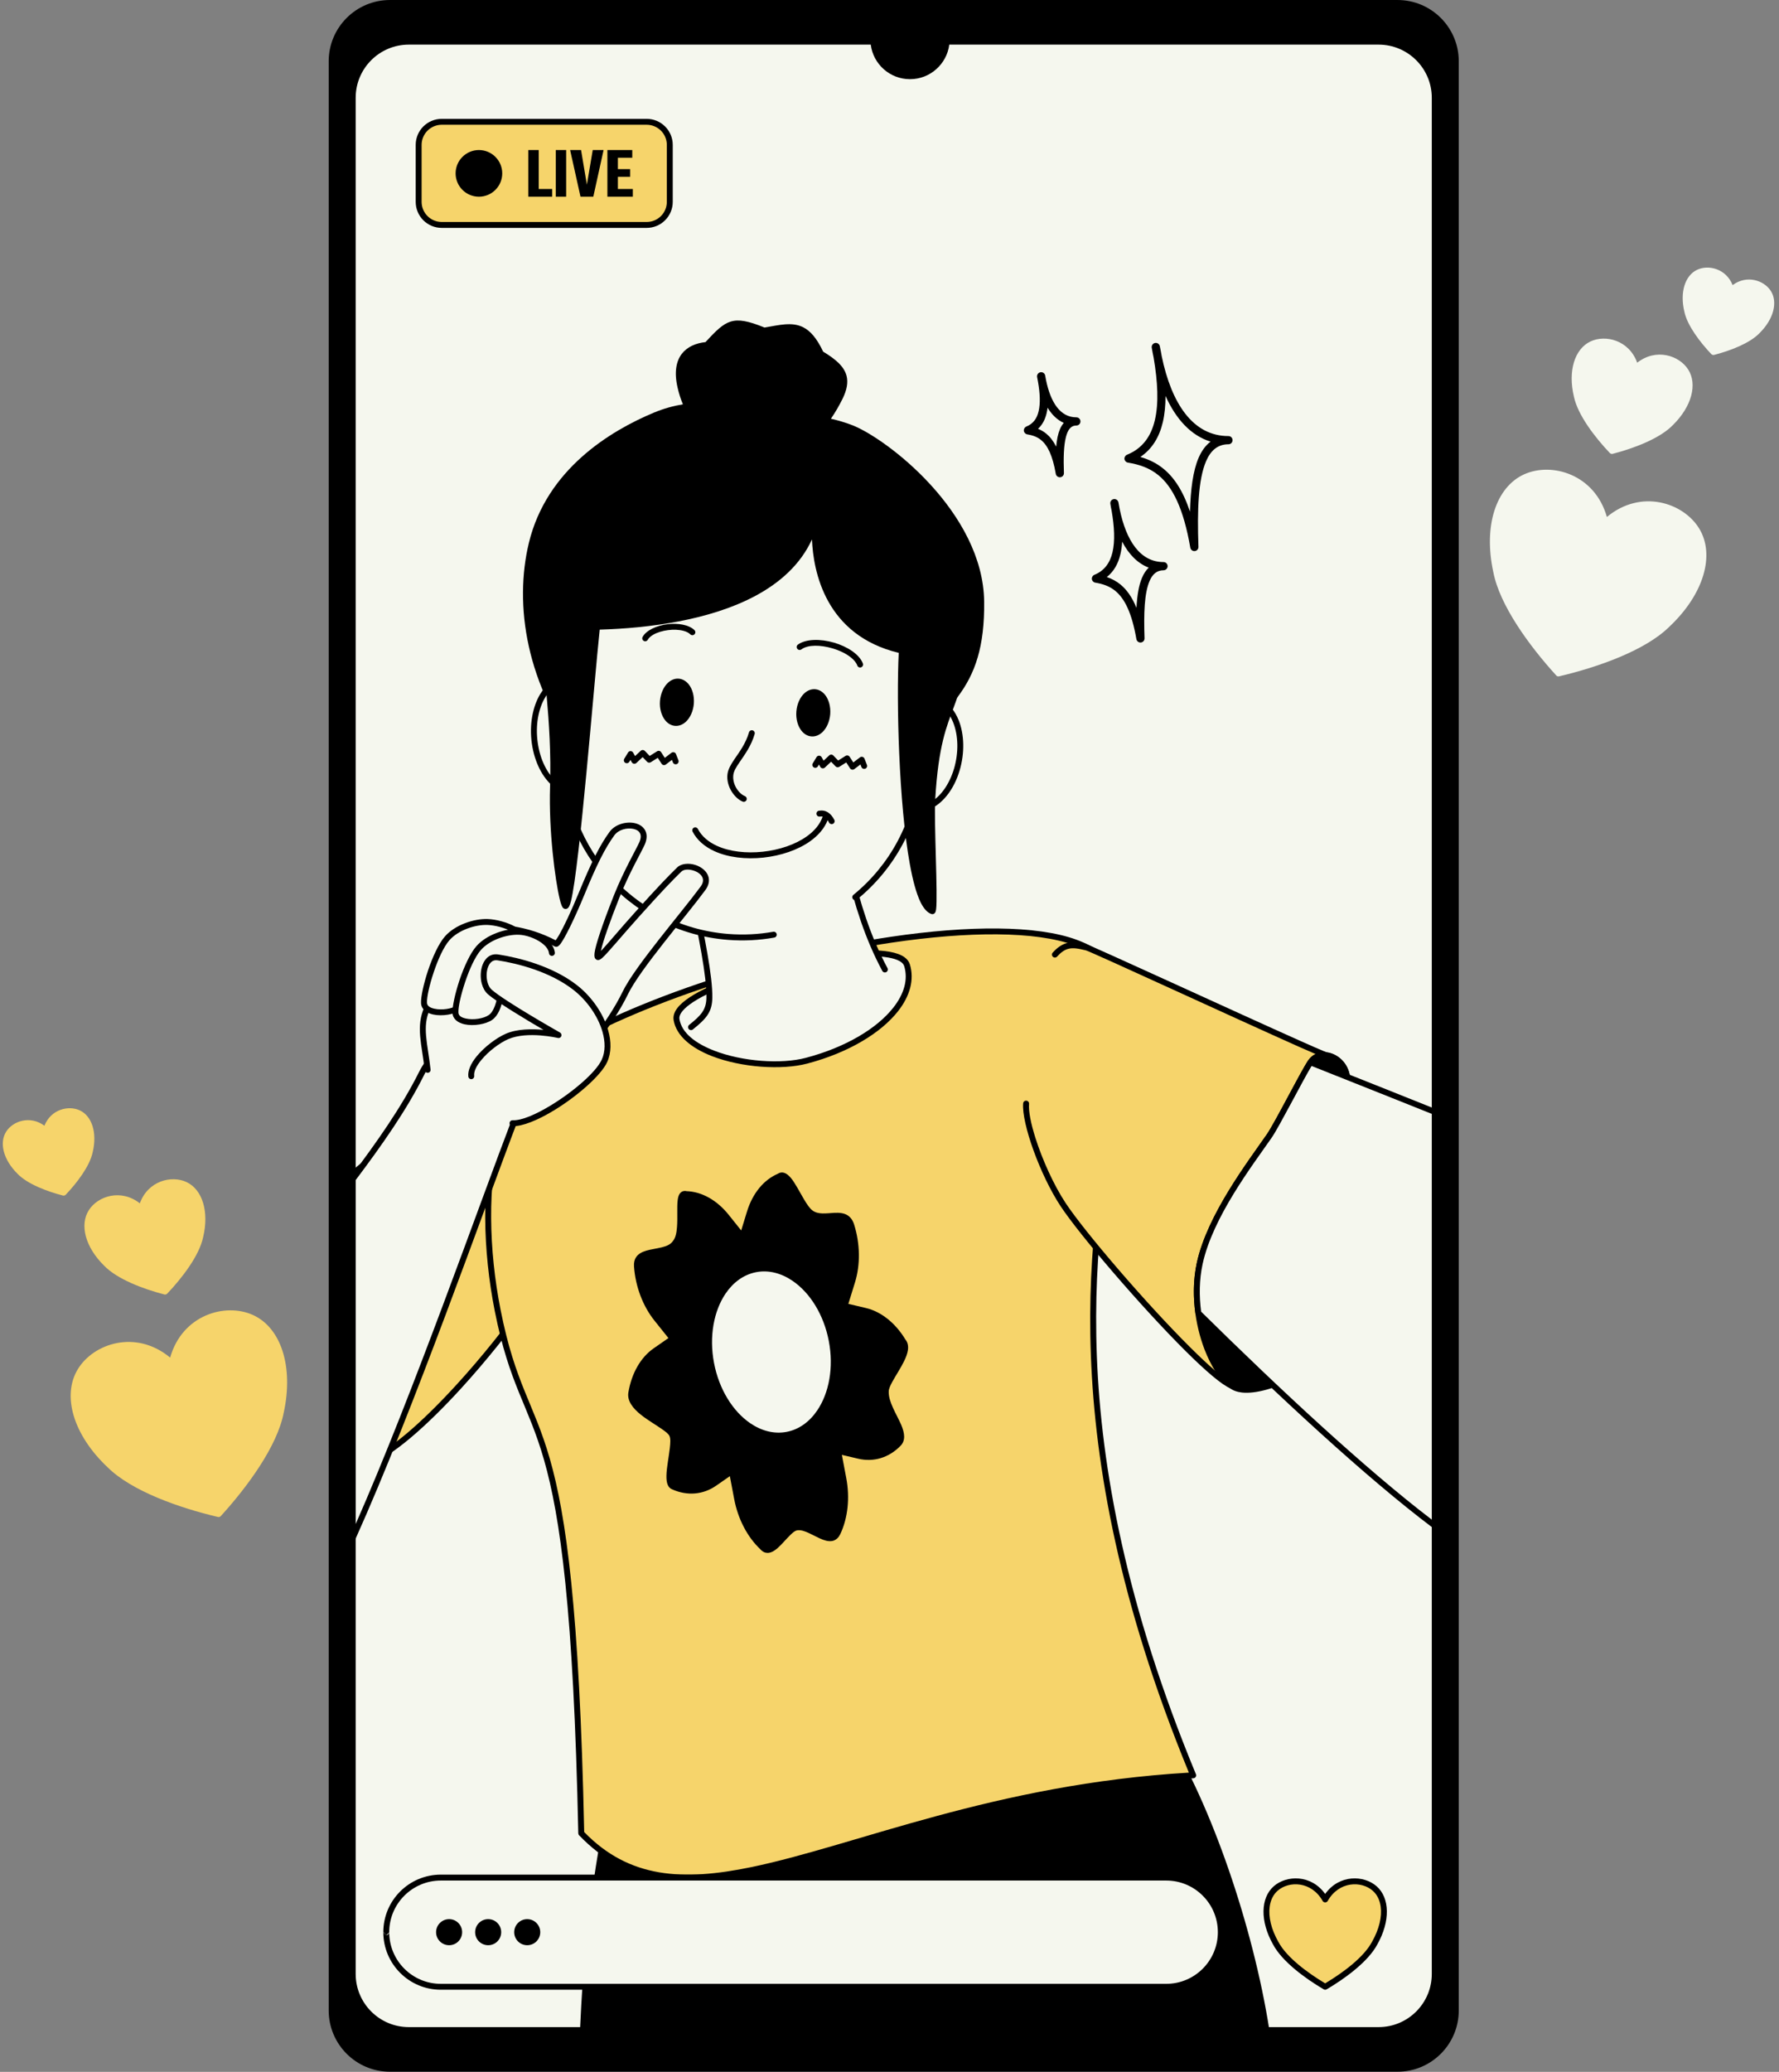 <?xml version="1.0" encoding="UTF-8" standalone="no"?><svg xmlns="http://www.w3.org/2000/svg" xmlns:xlink="http://www.w3.org/1999/xlink" clip-rule="evenodd" fill="#000000" fill-rule="evenodd" height="4888.6" preserveAspectRatio="xMidYMid meet" stroke-linejoin="round" stroke-miterlimit="2" version="1" viewBox="47.7 55.7 4198.7 4888.6" width="4198.7" zoomAndPan="magnify"><rect x="47.7" y="55.7" width="4198.7" height="4888.6" fill="#808080" stroke="none"/><g><g><path d="M36456.3 0H41456.3V5000H36456.3z" fill="none" transform="matrix(.859 0 0 1 -31309.14 0)"/><g><g id="change1_22"><path d="M40147.9,439.475L40147.9,4560.53C40147.9,4632.09 40089.9,4690.1 40018.3,4690.1L37887.6,4690.1C37816,4690.1 37758,4632.09 37758,4560.53L37758,439.475C37758,367.914 37816,309.902 37887.6,309.902L40018.3,309.902C40089.9,309.902 40147.9,367.914 40147.9,439.475Z" transform="matrix(1.116 0 0 1.116 -41314.452 -290.146)"/></g><g id="change2_3"><path d="M39143.6,416.619L40057.2,416.619C40122.8,416.619 40175.9,469.764 40175.9,535.322L40175.9,4501.94C40175.9,4567.5 40122.8,4620.65 40057.2,4620.65L38006.3,4620.65C37940.8,4620.65 37887.6,4567.5 37887.6,4501.94L37887.6,535.322C37887.6,469.764 37940.8,416.619 38006.3,416.619L38988.9,416.619C38991.2,457.335 39025,489.698 39066.2,489.698C39107.5,489.698 39141.3,457.335 39143.6,416.619Z" fill="#f5f7ee" transform="matrix(1.116 0 0 1.116 -41402.46 -310.941)"/></g><g id="change1_19"><path d="M39143.6,410.369L40057.2,410.369C40126.2,410.369 40182.2,466.312 40182.2,535.322L40182.2,4501.94C40182.2,4570.95 40126.2,4626.9 40057.2,4626.9L38006.3,4626.9C37937.3,4626.9 37881.4,4570.95 37881.4,4501.94L37881.4,535.322C37881.4,466.312 37937.3,410.369 38006.3,410.369L38988.9,410.369C38992.2,410.369 38995,412.96 38995.1,416.271C38997.2,453.7 39028.3,483.448 39066.2,483.448C39104.2,483.448 39135.2,453.7 39137.3,416.271C39137.5,412.96 39140.3,410.369 39143.6,410.369ZM39149.3,422.869C39144,464.057 39108.8,495.948 39066.2,495.948C39023.6,495.948 38988.4,464.057 38983.2,422.869L38006.3,422.869C37944.2,422.869 37893.9,473.216 37893.9,535.322L37893.9,4501.94C37893.9,4564.05 37944.2,4614.4 38006.3,4614.4L40057.2,4614.4C40119.3,4614.4 40169.7,4564.05 40169.7,4501.94L40169.7,535.322C40169.7,473.216 40119.3,422.869 40057.2,422.869L39149.3,422.869Z" transform="matrix(1.116 0 0 1.116 -41402.46 -310.941)"/></g><g id="change3_6"><path d="M37422.7,3180.25C37448.3,3089.88 37539.1,3063.79 37597.5,3090.02C37657.2,3116.88 37684.1,3199.26 37662.9,3296.58C37649.5,3367.2 37586.1,3453.58 37529.8,3515.33C37528.3,3517.01 37526,3517.73 37523.8,3517.21C37442.5,3498.07 37341.3,3462.73 37290.3,3412.03C37217.8,3343.77 37193.4,3260.6 37227.5,3204.66C37260.8,3150.02 37350.4,3120.22 37422.7,3180.25ZM37358.6,2854.13C37375.7,2806.46 37425.7,2794.07 37457.6,2809.26C37490.8,2825.07 37505.5,2871.51 37492.4,2925.9C37484.2,2964.69 37448.2,3011.63 37416.5,3045C37414.9,3046.65 37412.6,3047.31 37410.4,3046.75C37365.8,3035.22 37310.5,3014.4 37283,2985.84C37243.1,2946.61 37230.9,2899.44 37250.8,2868.43C37269.8,2838.66 37318.8,2822.71 37358.6,2854.13ZM37156.8,2690.01C37170.6,2655.15 37208,2646.3 37232,2657.72C37257.3,2669.76 37268.8,2705 37258.8,2746.36C37252.6,2775.49 37225.7,2810.78 37201.9,2835.84C37200.3,2837.49 37198,2838.15 37195.8,2837.59C37162.3,2828.93 37120.8,2813.24 37100.1,2791.8C37069.8,2761.94 37060.9,2725.97 37076,2702.38C37090.3,2679.98 37126.7,2667.7 37156.8,2690.01Z" fill="#f6d46b" transform="matrix(1.116 0 0 1.116 -41314.452 -290.146)"/></g><g id="change1_18"><path d="M39345,1016.73C39343.9,1011.72 39343,1006.6 39342.1,1001.38C39341.6,998.013 39343.8,994.822 39347.2,994.212C39350.5,993.602 39353.8,995.798 39354.4,999.145C39355.5,1004.3 39356.4,1009.39 39357.3,1014.41C39372.2,1086.61 39405,1136.22 39459.1,1136.13C39462.5,1136.12 39465.3,1138.92 39465.3,1142.37C39465.3,1145.82 39462.6,1148.62 39459.1,1148.63C39442.6,1148.66 39431.9,1158.16 39424.9,1174.5C39413,1202.35 39411.3,1248.47 39413.3,1304.99C39413.4,1308.27 39411,1311.08 39407.7,1311.42C39404.5,1311.76 39401.5,1309.51 39400.9,1306.28C39390.4,1245.85 39373.8,1213.51 39352.4,1195.88C39338.5,1184.44 39322.7,1179.39 39305.7,1176.55C39302.9,1176.09 39300.8,1173.85 39300.5,1171.07C39300.2,1168.29 39301.8,1165.64 39304.4,1164.59C39327.9,1155.08 39341,1136.65 39346.8,1112.03C39353,1086.02 39351.2,1053.37 39345,1016.73ZM39363.1,1074.93C39363.1,1089.45 39361.8,1102.86 39359,1114.91C39353.6,1137.74 39342.7,1155.88 39324.7,1167.96C39337.4,1171.61 39349.4,1177.22 39360.3,1186.24C39376,1199.15 39389.7,1219.24 39400.4,1251.34C39401.3,1217.15 39405.1,1189.08 39413.4,1169.58C39418.1,1158.69 39424.2,1150.28 39431.8,1144.61C39402,1135.36 39379.1,1110.56 39363.1,1074.93ZM39280.9,1249.81C39280.2,1246.4 39279.5,1242.92 39279,1239.38C39278.4,1236.01 39280.7,1232.82 39284,1232.21C39287.4,1231.6 39290.6,1233.8 39291.3,1237.14C39292,1240.64 39292.6,1244.09 39293.2,1247.49C39303,1295.17 39324.3,1328.24 39360.1,1328.18C39363.5,1328.17 39366.3,1330.96 39366.3,1334.42C39366.3,1337.87 39363.5,1340.67 39360.1,1340.68C39349.8,1340.7 39343.2,1346.75 39338.8,1356.95C39330.8,1375.61 39329.8,1406.5 39331.1,1444.35C39331.2,1447.63 39328.8,1450.45 39325.5,1450.79C39322.3,1451.13 39319.3,1448.88 39318.7,1445.64C39311.7,1405.47 39300.8,1383.9 39286.6,1372.18C39277.5,1364.68 39267.1,1361.4 39256,1359.54C39253.2,1359.08 39251.1,1356.84 39250.8,1354.05C39250.5,1351.27 39252.1,1348.63 39254.7,1347.58C39269.9,1341.41 39278.4,1329.41 39282.2,1313.43C39286.3,1296.07 39285.1,1274.27 39280.9,1249.81ZM39297,1297.1C39296.6,1303.94 39295.7,1310.37 39294.3,1316.31C39290.9,1330.84 39284.2,1342.63 39273.6,1351.01C39281,1353.54 39288.1,1357.17 39294.6,1362.54C39303.7,1370.1 39312,1381.22 39318.8,1397.98C39319.8,1379.08 39322.4,1363.42 39327.3,1352.03C39330,1345.69 39333.4,1340.54 39337.5,1336.67C39320.7,1330.27 39307.1,1316.46 39297,1297.1ZM39168.7,1053.53C39168.2,1051.08 39167.8,1048.57 39167.3,1046.02C39166.8,1042.65 39169,1039.46 39172.4,1038.85C39175.7,1038.24 39179,1040.44 39179.6,1043.79C39180.1,1046.29 39180.6,1048.77 39181,1051.21C39187.9,1084.34 39202.3,1107.6 39227.2,1107.56C39230.6,1107.55 39233.4,1110.34 39233.4,1113.8C39233.4,1117.25 39230.6,1120.05 39227.2,1120.06C39218.4,1120.07 39214.1,1126.86 39211.3,1137.37C39207.8,1150.83 39207.4,1169.92 39208.2,1192.47C39208.3,1195.76 39205.9,1198.57 39202.6,1198.91C39199.4,1199.25 39196.4,1197 39195.8,1193.77C39190.9,1165.61 39183.4,1150.43 39173.4,1142.22C39167.2,1137.05 39160,1134.82 39152.3,1133.54C39149.6,1133.08 39147.4,1130.84 39147.1,1128.06C39146.8,1125.28 39148.4,1122.63 39151,1121.58C39161.4,1117.39 39167.1,1109.21 39169.6,1098.36C39172.5,1086.12 39171.7,1070.76 39168.7,1053.53ZM39183.3,1092.89C39182.9,1095.8 39182.4,1098.59 39181.8,1101.24C39179.5,1110.95 39175.3,1119.02 39168.7,1125.07C39173.2,1126.87 39177.4,1129.29 39181.4,1132.57C39186.9,1137.1 39191.9,1143.38 39196.4,1152.25C39197.3,1141.56 39199.2,1132.57 39202.1,1125.71C39203.7,1121.92 39205.7,1118.68 39208,1116.05C39198.1,1111.62 39189.8,1103.66 39183.3,1092.89Z" transform="matrix(1.548 0 0 1.548 -58135.573 -674.098)"/></g><g id="change2_11"><path d="M40489.3,1464.05C40561.6,1404.02 40651.2,1433.81 40684.5,1488.46C40718.6,1544.39 40694.2,1627.56 40621.7,1695.8C40570.7,1746.51 40469.5,1781.87 40388.2,1801C40386,1801.52 40383.7,1800.8 40382.2,1799.12C40325.9,1737.37 40262.5,1651 40249.1,1580.38C40227.9,1483.06 40254.8,1400.67 40314.5,1373.82C40372.9,1347.58 40463.7,1373.67 40489.3,1464.05ZM40553.4,1137.92C40593.2,1106.51 40642.2,1122.45 40661.2,1152.22C40681.1,1183.23 40668.9,1230.39 40629,1269.62C40601.5,1298.19 40546.2,1319.01 40501.6,1330.54C40499.4,1331.11 40497.1,1330.44 40495.5,1328.8C40463.8,1295.42 40427.8,1248.5 40419.6,1209.73C40406.5,1155.31 40421.2,1108.87 40454.4,1093.05C40486.3,1077.86 40536.3,1090.25 40553.4,1137.92ZM40755.2,973.801C40785.3,951.498 40821.7,963.777 40836,986.169C40851.1,1009.76 40842.2,1045.73 40811.9,1075.56C40791.2,1097.02 40749.7,1112.72 40716.2,1121.38C40714,1121.95 40711.7,1121.28 40710.1,1119.64C40686.3,1094.58 40659.4,1059.32 40653.2,1030.21C40643.2,988.803 40654.7,953.553 40680,941.516C40704,930.093 40741.4,938.944 40755.2,973.801Z" fill="#f5f7ee" transform="matrix(1.116 0 0 1.116 -41345.886 -358.366)"/></g><g><g id="change1_17"><path d="M39741.1,4608.26L38295.8,4608.26C38294.1,4608.26 38292.4,4607.57 38291.3,4606.34C38290.1,4605.11 38289.4,4603.45 38289.5,4601.75C38295.2,4468.47 38309.7,4303.73 38346.4,4127.18C38354.8,4086.65 38387.5,4048.94 38437.7,4015.59C38511.1,3966.87 38621.9,3926.98 38745.6,3899.31C38930.5,3857.92 39144.3,3843.78 39303.6,3867.53C39411.6,3883.64 39494.6,3917.61 39528.3,3971.25C39624.7,4124.62 39713.2,4384.25 39747.2,4601.04C39747.5,4602.85 39747,4604.69 39745.8,4606.07C39744.6,4607.46 39742.9,4608.26 39741.1,4608.26Z" transform="matrix(1.116 0 0 1.116 -41314.452 -290.146)"/></g><g id="change1_9"><path d="M38507.1,1164.72C38502.4,1153.49 38498.7,1141.87 38496,1130.11C38488.1,1096.55 38493.1,1073.37 38504.7,1058.07C38516.2,1043.13 38534.3,1035.4 38554.8,1033.22C38577,1009.2 38591.3,994.971 38608.1,989.83C38625.3,984.591 38645.4,988.448 38679.7,1002.41C38695.9,999.608 38710.1,996.69 38722.8,995.707C38737.1,994.607 38749.7,995.907 38761.5,1001.84C38776.4,1009.37 38790.1,1024.59 38803.7,1053.39C38831,1069.78 38848.2,1085.22 38853.2,1104.55C38856.6,1118.03 38854.3,1133.64 38844.7,1153.1C38837.5,1167.54 38829.4,1181.8 38820.1,1195.21C38835.3,1198.7 38850.5,1203.14 38865.2,1208.83C38901,1222.72 38970.4,1268.66 39030.9,1334.83C39091.6,1401.19 39143.3,1487.84 39144.2,1582.49C39146,1770.99 39065.9,1812.16 38921.5,1941.1C38905.3,1955.53 38876.4,1966.65 38839.1,1974.31C38755,1991.62 38628,1992.03 38517.4,1979.67C38454.1,1972.6 38396.1,1961.32 38354.5,1946.72C38325.7,1936.57 38304.6,1924.55 38294.3,1911.52C38175,1759.2 38149.7,1588.35 38181.4,1457.45C38219,1302.28 38353.4,1220.78 38445.9,1182.25C38466.6,1173.6 38487.2,1168.04 38507.1,1164.72Z" transform="matrix(1.116 0 0 1.116 -41314.452 -290.146)"/></g><g id="change3_3"><path d="M37887.6,3426.43L37887.6,2810.65C38022.2,2695.29 38230.2,2577.96 38298.4,2559.41C38384.2,2536.08 38381.9,2829.22 38352.8,2913.19C38305.6,3049.22 38040.5,3374.6 37922.7,3418.22C37910.3,3422.84 37898.6,3425.51 37887.6,3426.43Z" fill="#f6d46b" transform="matrix(1.116 0 0 1.116 -41402.46 -310.941)"/></g><g id="change1_24"><path d="M37881.4,3426.43L37881.4,2810.65C37881.4,2808.83 37882.2,2807.1 37883.6,2805.91C38018.9,2689.89 38228.2,2572.04 38296.8,2553.38C38312,2549.24 38324.9,2553.44 38335.6,2564.05C38345.3,2573.58 38353.3,2588.72 38359.4,2607.75C38386.7,2692.31 38379.3,2855.69 38358.7,2915.24C38330.2,2997.34 38223,3148.12 38116,3265C38044.3,3343.38 37972.6,3406.42 37924.9,3424.08C37911.9,3428.92 37899.6,3431.7 37888.2,3432.65C37886.4,3432.8 37884.7,3432.21 37883.4,3431.03C37882.1,3429.84 37881.4,3428.17 37881.4,3426.43ZM37893.9,3419.41C37902.3,3418.15 37911.2,3415.82 37920.6,3412.36C37967.1,3395.12 38036.8,3333.1 38106.8,3256.56C38212.5,3141.07 38318.7,2992.28 38346.9,2911.14C38367,2853.13 38374.1,2693.97 38347.5,2611.59C38342.1,2594.84 38335.4,2581.35 38326.9,2572.95C38319.4,2565.62 38310.6,2562.58 38300,2565.44C38232.6,2583.79 38027.7,2699.43 37893.9,2813.53L37893.9,3419.41Z" transform="matrix(1.116 0 0 1.116 -41402.46 -310.941)"/></g><g id="change3_1"><path d="M38298.4,2559.41C38622.4,2362.08 39209.5,2245.13 39416,2321.19C39745.8,2442.69 39169.6,2885.23 39665.1,4082.1C38974.2,4120.4 38614.2,4458.37 38371,4204.59C38351,3256.06 38256.5,3414.22 38194.1,3098.86C38152.3,2887.45 38170.9,2637.07 38298.4,2559.41Z" fill="#f6d46b" transform="matrix(1.116 0 0 1.116 -41402.46 -310.941)"/></g><g id="change1_5"><path d="M38295.2,2554.07C38490.2,2435.29 38780.2,2345.49 39025.8,2309.17C39190.3,2284.85 39334.9,2284.66 39418.2,2315.32C39459.2,2330.45 39486.6,2350.51 39504.2,2376.01C39521.7,2401.5 39529.4,2432.53 39530.5,2469.95C39531.9,2518.38 39522.3,2577.77 39509.6,2649.9C39462.6,2917.85 39374.3,3363.33 39670.9,4079.71C39671.7,4081.58 39671.5,4083.71 39670.4,4085.43C39669.3,4087.14 39667.5,4088.23 39665.5,4088.34C39251.3,4111.29 38956.2,4242.1 38733.9,4288.25C38583.1,4319.55 38465.3,4312.08 38366.5,4208.91C38365.4,4207.78 38364.8,4206.28 38364.7,4204.72C38344.8,3257.11 38250.3,3415.12 38188,3100.08C38162.7,2972.28 38159.4,2830.36 38188.5,2720.36C38208.2,2645.82 38242.9,2585.89 38295.2,2554.07ZM38301.7,2564.75C38251.9,2595.07 38219.4,2652.53 38200.6,2723.56C38172,2831.92 38175.4,2971.75 38200.3,3097.65C38262.6,3413.04 38357.1,3255.28 38377.2,4202.01C38472.5,4300.19 38586.2,4306.13 38731.3,4276.02C38952.5,4230.1 39245.6,4100.7 39656,4076.36C39362,3361.26 39450.2,2915.97 39497.3,2647.74C39509.8,2576.62 39519.4,2518.07 39518,2470.32C39517,2435.61 39510.1,2406.74 39493.9,2383.09C39477.6,2359.43 39451.9,2341.09 39413.8,2327.05C39331.9,2296.87 39189.5,2297.6 39027.6,2321.54C38783.6,2357.62 38495.4,2446.73 38301.7,2564.75Z" transform="matrix(1.116 0 0 1.116 -41402.46 -310.941)"/></g><g><g id="change1_10"><path d="M38642.8,2871.03C38654.6,2832.92 38677.9,2804.56 38707.4,2791.8C38716.5,2785.71 38726,2789.22 38735.1,2799.93C38744.6,2811.11 38754.2,2830.67 38764.1,2847.08C38770,2856.9 38775.8,2865.59 38782,2869.77C38788.1,2873.94 38795.1,2875.19 38802.3,2875.42C38810.4,2875.68 38818.8,2874.63 38826.7,2874.22C38837.8,2873.63 38848,2874.44 38856,2879.81C38861.6,2883.59 38866.3,2889.55 38869.3,2899.14C38882,2939.87 38882.6,2983.84 38871,3021.38L38857,3066.66L38894.1,3075.41C38926.2,3082.97 38956.4,3106.82 38977.7,3142.05C38982.7,3148.16 38984.2,3155.73 38983,3164.31C38981.9,3171.73 38978.8,3180.01 38974.5,3188.57C38967.5,3202.83 38957.3,3218.01 38950.1,3231.21C38945.9,3238.96 38942.6,3245.86 38942.4,3251.32C38941.9,3262.61 38946,3274.38 38951.2,3285.99C38956.8,3298.56 38963.8,3310.9 38968.7,3322.2C38976.3,3339.97 38978.3,3355.56 38967.4,3366.72C38942.8,3391.98 38910.5,3401.74 38877.6,3393.98C38877.6,3393.98 38843.3,3385.9 38843.3,3385.9L38852.5,3434.46C38860.6,3476.71 38856,3519.54 38839.9,3553.56C38836.6,3560.52 38832.2,3564.51 38827.4,3566.61C38820.6,3569.56 38812.3,3568.63 38803.3,3565.28C38794.1,3561.85 38783.8,3555.93 38773.7,3551.28C38764.9,3547.28 38756.3,3544.05 38748.5,3545.53C38744,3546.38 38739.4,3550.28 38734.6,3554.99C38725.6,3563.62 38716.3,3575.26 38707.3,3583.11C38700,3589.52 38692.6,3593.38 38685.7,3593.17C38680.6,3593.01 38675.5,3590.84 38670.8,3585.39C38643.5,3559.66 38623.6,3521.61 38615.6,3479.49C38615.6,3479.49 38606.4,3430.93 38606.4,3430.93L38577.5,3451.01C38549.7,3470.28 38516.1,3473.07 38484,3458.64C38480,3456.97 38477,3453.88 38475.1,3449.44C38472.9,3444.51 38472.1,3437.57 38472.3,3429.41C38472.7,3412.78 38477.3,3390.48 38479.4,3371.95C38480.6,3361.1 38481.3,3351.7 38478.8,3346.22C38476.8,3341.65 38470.8,3337.07 38463.4,3331.86C38450.5,3322.77 38433.1,3312.75 38418.9,3301.56C38401.1,3287.61 38388.8,3271.48 38391.8,3253.86C38398.7,3213.02 38418,3179.59 38445.2,3160.72L38476.5,3138.97L38446.9,3101.97C38422.4,3071.3 38406.8,3030.17 38403.7,2987.62C38403.1,2979.37 38404.8,2973.12 38407.9,2968.24C38412.5,2961.21 38420.2,2956.92 38429.8,2954.12C38439.7,2951.19 38451.7,2949.82 38462.7,2947.04C38472.1,2944.67 38480.8,2941.4 38485.8,2934.04C38485.9,2933.87 38486,2933.7 38486.2,2933.53C38491.7,2926.96 38493.7,2916.31 38494.6,2904.66C38496.2,2884.88 38494.2,2862.31 38496,2847.96C38496.6,2842.73 38497.7,2838.43 38499.4,2835.36C38501,2832.38 38503.2,2830.32 38505.7,2829.12C38508.3,2827.93 38511.3,2827.51 38515,2828.37C38547,2829.46 38579.1,2847.29 38604,2878.41C38604,2878.41 38630.4,2911.41 38630.4,2911.41L38642.8,2871.03Z" transform="matrix(1.116 0 0 1.116 -41314.492 -290.145)"/></g><g id="change2_6" transform="matrix(1.471 -.28 .384 2.018 -56585.546 7205.976)"><circle cx="38842.9" cy="3427.09" fill="#f5f7ee" r="96.77"/></g><g id="change1_11"><path d="M38842.9,3326.93C38865.5,3326.93 38886.4,3334.2 38903.3,3346.61C38928.1,3364.77 38944.3,3394.05 38944.3,3427.09C38944.3,3460.14 38928.1,3489.41 38903.3,3507.58C38886.4,3519.99 38865.5,3527.26 38842.9,3527.26C38820.3,3527.26 38799.4,3519.99 38782.4,3507.58C38757.7,3489.41 38741.4,3460.14 38741.4,3427.09C38741.4,3394.05 38757.7,3364.77 38782.4,3346.61C38799.4,3334.2 38820.3,3326.93 38842.9,3326.93ZM38842.9,3333.72C38822.7,3333.72 38804.1,3340.33 38789,3351.4C38765.8,3368.47 38750.8,3396.04 38750.8,3427.09C38750.8,3458.14 38765.8,3485.72 38789,3502.79C38804.1,3513.86 38822.7,3520.47 38842.9,3520.47C38863,3520.47 38881.6,3513.86 38896.7,3502.79C38920,3485.72 38935,3458.14 38935,3427.09C38935,3396.04 38920,3368.47 38896.7,3351.4C38881.6,3340.33 38863,3333.72 38842.9,3333.72Z" transform="matrix(1.471 -.28 .384 2.018 -56585.546 7205.976)"/></g></g><g id="change3_5"><path d="M39372.7,2346.83C39395.1,2321.99 39412,2325.45 39439.5,2331.75C39451.2,2334.43 39934.3,2557.98 39946.2,2559.41C39967.3,2561.95 39989.5,2580.68 39991.1,2610.99C39996.2,2709.03 40050.5,3015.02 40009.7,3122.86C39981,3198.39 39804.3,3281.57 39745.9,3258.01C39687.5,3234.46 39446.7,2961.28 39390,2875.48C39347.1,2810.46 39308.3,2702.86 39311.8,2661.89" fill="#f6d46b" transform="matrix(1.116 0 0 1.116 -41402.46 -310.941)"/></g><g id="change1_21"><path d="M39947.3,2553.25C39970.8,2556.23 39995.5,2576.94 39997.3,2610.67C40000.4,2669.48 40021.2,2803.14 40028.5,2923.95C40033.4,3005.57 40032.1,3081.37 40015.5,3125.07C40008.3,3144.01 39992.4,3163.51 39971.2,3181.72C39940.3,3208.28 39898.4,3232.26 39858,3248.18C39830.9,3258.88 39804.4,3265.93 39782.4,3267.82C39767,3269.14 39753.6,3267.88 39743.6,3263.81C39725.7,3256.6 39690.9,3226.67 39649.6,3185.65C39554.9,3091.55 39424.6,2939.17 39384.8,2878.93C39341.1,2812.74 39302,2703.07 39305.5,2661.36C39305.8,2657.92 39308.8,2655.37 39312.3,2655.66C39315.7,2655.95 39318.3,2658.98 39318,2662.41C39316.6,2678.28 39322,2704.43 39331.4,2734.16C39345.8,2779.72 39369.8,2833.46 39395.3,2872.04C39434.8,2931.9 39564.3,3083.28 39658.4,3176.78C39698,3216.16 39731.1,3245.3 39748.2,3252.22C39756.8,3255.68 39768.2,3256.49 39781.4,3255.36C39802.3,3253.57 39827.5,3246.75 39853.4,3236.55C39892.5,3221.14 39933.2,3197.97 39963.1,3172.24C39982.4,3155.6 39997.3,3137.96 40003.8,3120.64C40020,3078.08 40020.8,3004.2 40016,2924.71C40008.7,2803.86 39987.9,2670.15 39984.8,2611.32C39983.4,2584.57 39964.1,2567.85 39945.5,2565.62C39943,2565.32 39921,2556.1 39887.5,2541.15C39757.7,2483.25 39447.5,2339.99 39438.1,2337.85C39422.9,2334.36 39411.2,2331.49 39399.8,2334.96C39392.4,2337.2 39385.3,2342.15 39377.3,2351.02C39375,2353.58 39371,2353.78 39368.5,2351.47C39365.9,2349.16 39365.7,2345.21 39368,2342.65C39378,2331.64 39387,2325.78 39396.1,2323C39409.5,2318.95 39423.2,2321.59 39440.9,2325.66C39450.3,2327.81 39762.1,2471.55 39892.6,2529.74C39915.3,2539.85 39932.5,2547.37 39941.5,2551.06C39944.3,2552.18 39946.8,2553.08 39947.3,2553.25Z" transform="matrix(1.116 0 0 1.116 -41402.46 -310.941)"/></g><g id="change1_3"><path d="M39936.7,3106.44C39928.3,3128.4 39907.4,3152.41 39880.1,3174.5C39840.1,3206.95 39786.6,3235.46 39741.9,3247.87C39722.2,3253.35 39704.1,3255.69 39689.4,3254.09C39678.8,3252.92 39669.8,3249.66 39663.1,3244.25C39642.8,3227.94 39623.9,3198.71 39610.1,3162.72C39589.8,3109.51 39580.6,3041.53 39593.9,2979.9C39615.9,2878.39 39701.3,2766.85 39742.1,2708.02C39759.4,2683.06 39818.9,2564.95 39831.5,2548.89C39841.2,2536.53 39856.9,2532.31 39872.5,2535.6C39894.7,2540.28 39916.8,2560.24 39918.4,2592.03C39921.5,2650.85 39942.3,2784.51 39949.6,2905.32C39954.6,2986.93 39953.2,3062.74 39936.7,3106.44Z" transform="matrix(1.116 0 0 1.116 -41314.452 -290.146)"/></g><g id="change2_8"><path d="M40175.9,3554.05C40033.8,3447.01 39848,3274.46 39675.9,3104.69C39671.2,3070.26 39671.5,3034.06 39678.9,2999.86C39700.7,2899.14 39785.6,2788.59 39826.1,2730.22C39842.5,2706.57 39896.8,2599.15 39913,2574.58C40003.5,2610.67 40094.4,2646.5 40175.9,2679.36L40175.9,3554.05Z" fill="#f5f7ee" transform="matrix(1.116 0 0 1.116 -41402.46 -310.941)"/></g><g id="change1_4"><path d="M40172.2,3559.05C40029.9,3451.88 39843.9,3279.12 39671.6,3109.14C39670.6,3108.17 39669.9,3106.91 39669.8,3105.54C39664.9,3070.39 39665.2,3033.45 39672.8,2998.53C39694.8,2897.02 39780.2,2785.49 39821,2726.65C39837.4,2703.03 39891.6,2595.69 39907.8,2571.14C39909.4,2568.67 39912.6,2567.68 39915.3,2568.78C40005.8,2604.87 40096.7,2640.7 40178.3,2673.56C40180.6,2674.52 40182.2,2676.81 40182.2,2679.36L40182.2,3554.05C40182.2,3556.42 40180.8,3558.59 40178.7,3559.65C40176.6,3560.7 40174.1,3560.47 40172.2,3559.05ZM40169.7,3541.47L40169.7,2683.58C40090.6,2651.74 40002.9,2617.17 39915.5,2582.31C39896.7,2613.15 39846.8,2711.3 39831.2,2733.78C39791.1,2791.68 39706.6,2901.26 39685,3001.18C39677.9,3033.98 39677.5,3068.65 39681.9,3101.74C39849.3,3266.86 40029.5,3434.43 40169.7,3541.47Z" transform="matrix(1.116 0 0 1.116 -41402.46 -310.941)"/></g><g id="change2_15"><path d="M38572.5,2484.31C38559.2,2405.71 39036.5,2293.03 39059.9,2369.23C39083.3,2445.43 38989.6,2533.71 38847.4,2571.17C38759,2594.47 38585.8,2563.13 38572.5,2484.31Z" fill="#f5f7ee" transform="matrix(1.116 0 0 1.116 -41402.46 -310.941)"/></g><g id="change1_16"><path d="M38566.3,2485.35C38565.3,2479.37 38566.4,2473.21 38569.6,2466.98C38573.7,2458.94 38581.6,2450.61 38592.7,2442.38C38632.5,2412.71 38715.6,2382.8 38801,2362.64C38886.4,2342.48 38974,2332.1 39023,2340.79C39036.6,2343.2 39047.4,2347.13 39054.7,2352.46C39060.3,2356.59 39064.1,2361.6 39065.9,2367.4C39075.8,2399.71 39066.2,2434.16 39041.1,2466.3C39004.8,2512.61 38935.9,2554.33 38849,2577.22C38795,2591.47 38709.7,2585.75 38647.3,2561.47C38604.1,2544.67 38571.9,2518.72 38566.3,2485.35ZM38578.6,2483.27C38583.6,2512.96 38613.4,2534.87 38651.8,2549.82C38711.9,2573.17 38793.8,2578.84 38845.8,2565.13C38929.6,2543.06 38996.3,2503.24 39031.2,2458.59C39053.5,2430.09 39062.7,2399.72 39053.9,2371.07C39052.6,2366.75 39049.2,2363.4 39044.3,2360.61C39038.3,2357.22 39030.4,2354.79 39020.8,2353.1C38973,2344.6 38887.3,2355.1 38803.8,2374.8C38720.4,2394.5 38639.1,2423.41 38600.1,2452.41C38592.4,2458.19 38586.3,2463.92 38582.5,2469.61C38579.4,2474.28 38577.9,2478.81 38578.6,2483.27Z" transform="matrix(1.116 0 0 1.116 -41402.46 -310.941)"/></g><g id="change2_7"><path d="M38575.9,2500C38606.3,2481.2 38618.5,2470.26 38619,2446.6C38620.7,2367.3 38540.9,2158.05 38540.6,2061.31C38540.2,1969.99 38865.2,1932.27 38892.9,2019.16C38935,2151.83 38950.5,2278.66 39031.6,2395.33" fill="#f5f7ee" transform="matrix(1.004 0 0 1.3 -37051.584 -770.674)"/></g><g id="change1_12"><path d="M38580.2,2504.19C38577.3,2506.04 38572.9,2505.66 38570.5,2503.35C38568.1,2501.04 38568.6,2497.66 38571.6,2495.81C38599.8,2478.37 38611.6,2468.47 38612.1,2446.51C38613.7,2367.23 38534,2158.04 38533.6,2061.33C38533.5,2041.53 38547.2,2023.92 38570,2009.38C38602.3,1988.75 38653,1974.25 38705.2,1968.1C38757.3,1961.95 38810.8,1964.18 38848.3,1976.47C38874.8,1985.18 38893.6,1998.91 38899.6,2017.88C38941.6,2150.1 38956.9,2276.53 39037.7,2392.8C39039.5,2395.4 39038.2,2398.66 39034.9,2400.06C39031.5,2401.46 39027.3,2400.48 39025.5,2397.87C38944.1,2280.8 38928.4,2153.57 38886.1,2020.44C38881.1,2004.65 38865,1993.6 38842.9,1986.35C38807.4,1974.71 38756.7,1972.88 38707.3,1978.71C38657.8,1984.54 38609.5,1998.07 38578.8,2017.65C38559.6,2029.93 38547.4,2044.56 38547.5,2061.3C38547.9,2158.05 38627.6,2367.36 38626,2446.68C38625.4,2472.06 38612.9,2484.03 38580.2,2504.19Z" transform="matrix(1.004 0 0 1.3 -37051.584 -770.674)"/></g><g><g id="change2_12"><path d="M38371.8,1889.75C38406.1,1883.68 38440.2,1914.02 38447.9,1957.46C38455.6,2000.9 38434,2041.1 38399.7,2047.17C38365.4,2053.24 38331.4,2022.9 38323.7,1979.46C38316,1936.02 38337.6,1895.82 38371.8,1889.75Z" fill="#f5f7ee" transform="matrix(1.3 0 0 1.639 -48510.861 -1435.211)"/></g><g id="change1_14"><path d="M38370.7,1885.6C38385.9,1882.89 38401.2,1886.54 38414.6,1895.15C38433.4,1907.3 38448.4,1929.57 38453.2,1956.87C38458,1984 38451.7,2009.91 38438.3,2027.67C38428.9,2040.14 38415.9,2048.66 38400.9,2051.32C38385.6,2054.03 38370.3,2050.39 38357,2041.77C38338.2,2029.63 38323.2,2007.35 38318.3,1980.06C38313.5,1952.92 38319.8,1927.02 38333.2,1909.26C38342.7,1896.78 38355.6,1888.26 38370.7,1885.6ZM38373,1893.9C38360.6,1896.1 38350.2,1903.36 38342.5,1913.63C38330.1,1929.99 38324.5,1953.88 38329,1978.87C38333.4,2003.71 38346.6,2024.12 38363.7,2035.17C38374.3,2042.02 38386.4,2045.17 38398.5,2043.02C38410.9,2040.83 38421.3,2033.57 38429.1,2023.3C38441.4,2006.94 38447,1983.05 38442.6,1958.05C38438.2,1933.22 38424.9,1912.8 38407.8,1901.75C38397.2,1894.9 38385.1,1891.75 38373,1893.9Z" transform="matrix(1.3 0 0 1.639 -48510.861 -1435.211)"/></g><g id="change2_14"><path d="M38371.8,1889.75C38406.1,1883.68 38440.2,1914.02 38447.9,1957.46C38455.6,2000.9 38434,2041.1 38399.7,2047.17C38365.4,2053.24 38331.4,2022.9 38323.7,1979.46C38316,1936.02 38337.6,1895.82 38371.8,1889.75Z" fill="#f5f7ee" transform="matrix(-1.278 -.301 -.239 1.611 51756.553 10218.393)"/></g><g id="change1_2"><path d="M38370.3,1885.55C38355.4,1888.19 38342.6,1896.63 38333.2,1908.99C38319.8,1926.73 38313.6,1952.61 38318.4,1979.72C38323.2,2007.15 38338.3,2029.53 38357.2,2041.74C38370.6,2050.38 38385.9,2054.09 38401.3,2051.37C38416.2,2048.74 38429,2040.29 38438.3,2027.93C38451.7,2010.19 38458,1984.32 38453.2,1957.21C38448.3,1929.78 38433.2,1907.39 38414.3,1895.19C38400.9,1886.54 38385.6,1882.84 38370.3,1885.55ZM38373.4,1893.95C38385.5,1891.81 38397.5,1894.9 38408.1,1901.72C38425.1,1912.7 38438.2,1933.02 38442.6,1957.71C38447,1982.73 38441.4,2006.65 38429.1,2023.03C38421.2,2033.42 38410.7,2040.75 38398.2,2042.97C38386.1,2045.11 38374,2042.03 38363.5,2035.21C38346.5,2024.22 38333.3,2003.91 38328.9,1979.21C38324.5,1954.19 38330.1,1930.27 38342.5,1913.89C38350.3,1903.51 38360.9,1896.17 38373.4,1893.95Z" transform="matrix(-1.278 -.301 -.239 1.611 51756.553 10218.393)"/></g><g id="change2_4"><path d="M745.207,2045.45C696.86,1999.41 666.729,1934.41 666.729,1862.38L666.729,1643.06C666.729,1503.45 779.9,1390.28 919.502,1390.28C1059.11,1390.28 1172.28,1503.45 1172.28,1643.06L1172.28,1862.38C1172.28,2001.98 1059.11,2115.15 919.502,2115.15C897.469,2115.15 876.094,2112.33 855.718,2107.03" fill="#f5f7ee" transform="matrix(-1.668 -.129 -.129 1.668 3573.054 -1143.055)"/></g><g id="change1_27"><path d="M742.331,2048.47C743.998,2050.06 746.639,2049.99 748.227,2048.33C749.814,2046.66 749.749,2044.02 748.083,2042.43C700.534,1997.15 670.899,1933.22 670.899,1862.38L670.899,1643.06C670.899,1505.76 782.203,1394.45 919.502,1394.45C1056.8,1394.45 1168.11,1505.76 1168.11,1643.06L1168.11,1862.38C1168.11,1999.68 1056.8,2110.98 919.502,2110.98C897.831,2110.98 876.808,2108.21 856.768,2103C854.54,2102.42 852.262,2103.76 851.682,2105.99C851.103,2108.21 852.442,2110.49 854.669,2111.07C875.38,2116.45 897.107,2119.32 919.502,2119.32C1061.41,2119.32 1176.45,2004.28 1176.45,1862.38L1176.45,1643.06C1176.45,1501.15 1061.41,1386.11 919.502,1386.11C777.597,1386.11 662.559,1501.15 662.559,1643.06L662.559,1862.38C662.559,1935.6 693.187,2001.67 742.331,2048.47Z" transform="matrix(-1.668 -.129 -.129 1.668 3573.054 -1143.055)"/></g><g id="change1_13"><path d="M38813.1,2044.02C38806.4,2061.21 38793.5,2076.06 38776.7,2088.14C38750.4,2107.02 38714.2,2119.13 38677.3,2123.1C38640.3,2127.07 38602.7,2122.85 38573.5,2109.42C38553.3,2100.15 38537.1,2086.49 38527.6,2068.26C38526,2065.2 38527.2,2061.42 38530.2,2059.82C38533.3,2058.23 38537.1,2059.41 38538.7,2062.47C38546.9,2078.31 38561.2,2090.01 38578.7,2098.07C38606,2110.64 38641.3,2114.39 38676,2110.67C38710.6,2106.95 38744.7,2095.72 38769.4,2077.98C38785.1,2066.69 38797.1,2052.78 38802.6,2036.41C38800.8,2036.04 38798.8,2035.99 38796.7,2036.34C38793.3,2036.88 38790.1,2034.56 38789.5,2031.15C38789,2027.75 38791.3,2024.54 38794.7,2023.99C38809.6,2021.62 38819.9,2029.2 38827.2,2043.14C38828.8,2046.19 38827.6,2049.98 38824.6,2051.58C38821.5,2053.18 38817.7,2052 38816.1,2048.95C38815.2,2047.16 38814.2,2045.51 38813.1,2044.02ZM38887.7,1712.8C38888.8,1716.04 38887.2,1719.63 38883.9,1720.81C38880.7,1722 38877.1,1720.32 38875.9,1717.08C38873.7,1710.93 38868.9,1705.24 38862.6,1700.11C38852.2,1691.71 38838,1684.92 38822.9,1680.56C38798.5,1673.47 38772,1672.41 38757.6,1682.9C38754.8,1684.93 38750.9,1684.32 38748.9,1681.53C38746.8,1678.74 38747.4,1674.83 38750.2,1672.8C38767,1660.56 38797.9,1660.29 38826.4,1668.55C38855,1676.84 38880.7,1693.62 38887.7,1712.8ZM38432.8,1662.48C38431.1,1665.5 38427.3,1666.6 38424.3,1664.93C38421.3,1663.27 38420.2,1659.46 38421.9,1656.44C38429.5,1642.61 38451,1632.69 38473.9,1629.75C38496.6,1626.82 38520.2,1630.86 38531.5,1642.2C38534,1644.64 38534,1648.6 38531.5,1651.04C38529.1,1653.49 38525.1,1653.49 38522.7,1651.05C38519.3,1647.62 38514.3,1645.27 38508.5,1643.69C38498.8,1641.04 38487,1640.66 38475.5,1642.15C38464,1643.63 38452.7,1646.96 38444.2,1651.94C38439.1,1654.89 38435.1,1658.36 38432.8,1662.48ZM38786.6,1767.09C38794.8,1767.73 38802.2,1772.09 38807.9,1779.23C38815.4,1788.78 38819.8,1803.54 38818.6,1819.76C38817.3,1835.98 38810.7,1849.87 38801.8,1858.15C38795.1,1864.34 38787.1,1867.52 38778.9,1866.88C38770.7,1866.25 38763.3,1861.89 38757.7,1854.75C38750.2,1845.19 38745.7,1830.44 38747,1814.22C38748.3,1798 38754.9,1784.1 38763.8,1775.82C38770.5,1769.63 38778.4,1766.46 38786.6,1767.09ZM38498.2,1744.78C38506.4,1745.42 38513.8,1749.78 38519.5,1756.92C38527,1766.47 38531.4,1781.23 38530.2,1797.44C38528.9,1813.66 38522.3,1827.56 38513.4,1835.84C38506.7,1842.03 38498.7,1845.21 38490.5,1844.57C38482.3,1843.94 38474.9,1839.58 38469.3,1832.43C38461.8,1822.88 38457.3,1808.13 38458.6,1791.91C38459.9,1775.69 38466.5,1761.79 38475.4,1753.51C38482.1,1747.32 38490,1744.15 38498.2,1744.78ZM38646.8,1858.35C38647.7,1855.04 38651.2,1853.12 38654.5,1854.06C38657.8,1855.01 38659.7,1858.48 38658.8,1861.79C38651.6,1887.06 38637.4,1905.88 38626.5,1922C38620,1931.48 38614.7,1939.82 38613.7,1948.23C38611.2,1968.38 38625.2,1987.84 38638.1,1993.11C38641.3,1994.41 38642.9,1998.06 38641.6,2001.25C38640.3,2004.45 38636.6,2005.99 38633.4,2004.69C38616.6,1997.85 38598.1,1972.84 38601.3,1946.71C38602.5,1936.62 38608.4,1926.37 38616.1,1914.99C38626.4,1899.8 38639.9,1882.17 38646.8,1858.35ZM38393.7,1920.55C38391.9,1923.5 38388.1,1924.43 38385.1,1922.64C38382.2,1920.85 38381.3,1917 38383.1,1914.05L38391.1,1900.91C38392.2,1899.02 38394.3,1897.87 38396.5,1897.91C38398.7,1897.95 38400.8,1899.17 38401.8,1901.11C38401.8,1901.11 38405.9,1908.43 38405.9,1908.43L38417.8,1897.31C38420.3,1894.98 38424.2,1895.08 38426.6,1897.55L38436.8,1908.16L38452.5,1898.3C38455.4,1896.48 38459.2,1897.33 38461,1900.2L38468.8,1912.22L38482.8,1901.48C38484.4,1900.29 38486.4,1899.9 38488.3,1900.43C38490.2,1900.96 38491.7,1902.34 38492.4,1904.17L38497.6,1917.31C38498.8,1920.52 38497.3,1924.15 38494,1925.4C38490.8,1926.66 38487.2,1925.07 38485.9,1921.86L38483.8,1916.45L38471,1926.26C38469.6,1927.32 38467.9,1927.75 38466.1,1927.45C38464.4,1927.15 38462.9,1926.15 38462,1924.69L38453.9,1912.17L38439.1,1921.45C38436.6,1923.03 38433.3,1922.62 38431.3,1920.49L38421.9,1910.66L38408.7,1923.01C38407.3,1924.32 38405.3,1924.91 38403.4,1924.62C38401.5,1924.32 38399.9,1923.17 38398.9,1921.5L38396.2,1916.55L38393.7,1920.55ZM38792.4,1930.26C38790.6,1933.2 38786.7,1934.14 38783.8,1932.35C38780.8,1930.55 38779.9,1926.71 38781.7,1923.76L38789.7,1910.62C38790.8,1908.73 38792.9,1907.58 38795.1,1907.62C38797.4,1907.66 38799.4,1908.88 38800.5,1910.82C38800.5,1910.82 38804.6,1918.14 38804.6,1918.14L38816.5,1907.02C38818.9,1904.69 38822.9,1904.79 38825.2,1907.26L38835.4,1917.87L38851.1,1908.01C38854,1906.19 38857.8,1907.04 38859.7,1909.91L38867.4,1921.93L38881.5,1911.19C38883,1910 38885.1,1909.61 38886.9,1910.14C38888.8,1910.67 38890.4,1912.05 38891.1,1913.88L38896.2,1927.02C38897.5,1930.23 38895.9,1933.86 38892.7,1935.11C38889.5,1936.37 38885.8,1934.78 38884.6,1931.57L38882.5,1926.16L38869.6,1935.97C38868.3,1937.03 38866.5,1937.46 38864.8,1937.16C38863.1,1936.87 38861.5,1935.86 38860.6,1934.39L38852.5,1921.88L38837.8,1931.16C38835.2,1932.74 38832,1932.33 38829.9,1930.19L38820.5,1920.37L38807.3,1932.72C38805.9,1934.03 38804,1934.62 38802.1,1934.33C38800.2,1934.03 38798.5,1932.88 38797.6,1931.2L38794.8,1926.26L38792.4,1930.26Z" transform="matrix(1.116 0 0 1.116 -41314.42 -290.132)"/></g><g id="change1_1"><path d="M38405.9,1242.79C38565.7,1135.67 38808.9,1174.28 38951,1266.14C39092.1,1357.27 39118.8,1528.56 39104.6,1695.87C39100.2,1747.3 39090.8,1775.82 39080.3,1803.95C39065,1845.13 39047.4,1885.49 39040.7,1999.26C39037.8,2048.7 39046.5,2203.96 39042.5,2232.68C39042.1,2235.31 39041.6,2237.19 39041.1,2238.3C39040.3,2239.92 39039.3,2240.88 39038.5,2241.47C39036.6,2242.75 39034.6,2243 39032.6,2242.34C39024.3,2239.69 39016.4,2231.24 39009.6,2217.36C39000.7,2199.16 38993.2,2171.16 38987,2137.01C38963.6,2008.73 38958.4,1792.4 38963.5,1690.23C38808.5,1652.94 38782.8,1518.08 38780,1450.37C38755.7,1503.48 38711.9,1542.56 38658,1570.97C38562.7,1621.24 38435.5,1638 38331.1,1641.13C38319.3,1751.78 38288.8,2141.45 38270.4,2214.97C38269,2220.3 38267.7,2224.16 38266.4,2226.41C38265.4,2228.34 38264.2,2229.55 38263.3,2230.26C38260.9,2231.92 38258.6,2232.07 38256.4,2231.27C38255.3,2230.84 38253.7,2229.92 38252.4,2227.93C38250.8,2225.57 38248.6,2219.64 38246.5,2210.69C38236.9,2171.11 38223.1,2066.37 38226.1,1973.13C38230.6,1833.28 38208.7,1713.97 38205.4,1610.14C38200.3,1449.29 38272.2,1332.38 38405.9,1242.79Z" transform="matrix(1.116 0 0 1.116 -41314.42 -290.132)"/></g></g><g><g id="change2_13"><path d="M37887.6,3580.22L37887.6,2821.47C37943,2747.62 37995.8,2673.4 38033.7,2597.2C38094.3,2475.41 38282,2561.82 38233.3,2688.85C38155.8,2891.43 38012.2,3302.96 37887.6,3580.22Z" fill="#f5f7ee" transform="matrix(1.116 0 0 1.116 -41402.414 -310.959)"/></g><g id="change1_25"><path d="M37881.4,3580.22L37881.4,2821.47C37881.4,2820.12 37881.8,2818.8 37882.6,2817.72C37937.8,2744.19 37990.4,2670.3 38028.2,2594.41C38060.2,2529.95 38125.9,2520.48 38177.1,2544.04C38228.2,2567.56 38264.9,2623.98 38239.2,2691.09C38161.6,2893.74 38017.9,3305.42 37893.3,3582.78C37892.1,3585.47 37889.2,3586.95 37886.3,3586.33C37883.4,3585.71 37881.4,3583.17 37881.4,3580.22ZM37893.9,3550.77C38015.5,3274.51 38152.4,2882.67 38227.5,2686.62C38250.4,2626.7 38217.5,2576.39 38171.9,2555.39C38126.3,2534.44 38067.9,2542.65 38039.3,2599.98C38001.6,2675.94 37949.1,2749.95 37893.9,2823.55L37893.9,3550.77Z" transform="matrix(1.116 0 0 1.116 -41402.414 -310.959)"/></g><g id="change2_1"><path d="M38167.7,2595.17C38168.1,2534.72 38158.6,2493.9 38183.1,2453.45C38207.7,2413.01 38223.1,2282.57 38315,2283.49C38368,2284.02 38434.4,2297.78 38495.5,2340.55C38499.8,2343.53 38530.9,2298.82 38568.3,2231.09C38603.9,2166.78 38628,2129.88 38653.1,2102.79C38678.6,2075.21 38744.6,2089.39 38719.6,2132.98C38711.4,2147.35 38676.3,2193.75 38647.4,2247.66C38605.4,2325.8 38582.8,2376.32 38587.7,2381.86C38591.5,2386.05 38631.6,2345.6 38689.1,2294.84C38752.5,2238.77 38775.2,2220.71 38797.6,2203.22C38819.2,2186.41 38879.4,2218.01 38846.9,2252.82C38793.6,2309.82 38675.8,2417.11 38641,2471.96C38579.6,2568.59 38433.5,2697.33 38371.1,2713.45" fill="#f5f7ee" transform="matrix(1.016 -.118 .118 1.016 -38027.637 4447.17)"/></g><g id="change1_26"><path d="M38495.6,2332.37C38497.8,2330.04 38501.4,2325.93 38504.7,2321.48C38518,2303.39 38538.9,2270.12 38562.3,2227.79C38598.3,2162.79 38622.7,2125.54 38648.1,2098.16C38662.6,2082.46 38688.6,2078.41 38707.5,2084.73C38717.7,2088.16 38725.8,2094.57 38729.6,2103.26C38733.4,2111.87 38733.2,2123.03 38725.5,2136.37C38717.3,2150.72 38682.3,2197.06 38653.4,2250.89C38624.2,2305.14 38604.5,2345.95 38596.9,2367.45C38596.8,2367.89 38596.6,2368.34 38596.5,2368.78C38598.1,2367.52 38599.8,2366.16 38601.4,2364.75C38619.1,2349.55 38648.3,2321.68 38684.5,2289.72C38748.2,2233.49 38770.9,2215.38 38793.4,2197.84C38803.8,2189.79 38821.5,2190.18 38836.5,2197.21C38850,2203.51 38860.9,2214.83 38862.8,2227.96C38864.1,2237.02 38861.4,2247.2 38851.8,2257.47C38798.8,2314.24 38681.4,2421 38646.7,2475.62C38603.4,2543.88 38518.1,2628.05 38449.3,2677.96C38419.2,2699.8 38392.1,2715.07 38372.8,2720.05C38369.2,2721 38365.4,2718.8 38364.5,2715.16C38363.6,2711.51 38365.7,2707.79 38369.4,2706.85C38387.5,2702.15 38412.9,2687.49 38441.3,2666.92C38508.9,2617.9 38592.6,2535.32 38635.2,2468.31C38670.2,2413.22 38788.4,2305.4 38841.9,2248.16C38847.9,2241.73 38850.1,2235.58 38849.3,2229.91C38848,2220.97 38839.9,2213.86 38830.8,2209.57C38820.6,2204.85 38808.8,2203.2 38801.8,2208.6C38779.4,2226.04 38756.9,2244.05 38693.6,2299.95C38647.3,2340.8 38612.2,2374.98 38598.1,2384.88C38594.4,2387.51 38591.4,2388.68 38589.7,2388.9C38586.4,2389.33 38584.2,2388.11 38582.7,2386.4C38581.6,2385.26 38580.7,2383.66 38580.4,2381.42C38580.1,2379.32 38580.3,2376.02 38581.4,2371.62C38586,2353.13 38607.4,2307.7 38641.3,2244.43C38670.4,2190.45 38705.4,2143.97 38713.7,2129.58C38718.6,2121.13 38719.5,2114.18 38717.1,2108.73C38714.8,2103.36 38709.5,2099.78 38703.1,2097.66C38688.8,2092.89 38669.1,2095.54 38658.1,2107.43C38633.3,2134.22 38609.5,2170.77 38574.3,2234.39C38543.9,2289.3 38517.6,2329.23 38506.1,2341.48C38503,2344.74 38500.4,2346.43 38498.8,2347C38495.8,2348.11 38493.4,2347.39 38491.6,2346.14C38431.8,2304.28 38366.8,2290.83 38314.9,2290.31C38271.9,2289.88 38247.2,2320.78 38229.9,2355.96C38211.4,2393.72 38201.3,2436.66 38188.9,2456.99C38177.3,2476.15 38173.9,2495.42 38173.2,2517.03C38172.5,2539.79 38174.7,2565.05 38174.5,2595.21C38174.5,2598.98 38171.4,2602.01 38167.7,2601.99C38163.9,2601.96 38160.9,2598.89 38160.9,2595.12C38161.1,2564.83 38158.8,2539.46 38159.5,2516.59C38160.3,2492.57 38164.4,2471.21 38177.3,2449.92C38189.5,2429.81 38199.4,2387.3 38217.7,2349.95C38237.3,2310.03 38266.2,2276.18 38315.1,2276.67C38368.1,2277.2 38434.3,2290.72 38495.6,2332.37Z" transform="matrix(1.016 -.118 .118 1.016 -38027.637 4447.17)"/></g><g id="change2_5"><path d="M38159.2,2251.53C38139.9,2268.99 38116.9,2322.59 38115.7,2339.36C38114.6,2356.12 38149.9,2359.76 38164.7,2351.76C38184.2,2341.19 38189,2293.43 38208.2,2279.42C38221,2270.07 38267.3,2274.96 38267.4,2268.07C38267.6,2251.47 38237.2,2237.75 38219.1,2234.99C38201.1,2232.24 38174.6,2237.62 38159.2,2251.53Z" fill="#f5f7ee" transform="matrix(1.642 -.19 .19 1.642 -61982.086 5822.934)"/></g><g id="change1_7"><path d="M38156.4,2248.4C38172.6,2233.68 38200.7,2227.91 38219.8,2230.82C38231.2,2232.56 38247.2,2238.47 38258.2,2246.67C38266.4,2252.79 38271.7,2260.31 38271.6,2268.12C38271.6,2269.9 38270.8,2271.56 38269,2272.9C38267.8,2273.78 38265.9,2274.58 38263.3,2275.13C38255.8,2276.69 38241.3,2276.75 38228.6,2278.16C38221.1,2278.99 38214.3,2280.15 38210.7,2282.83C38201.6,2289.46 38196.2,2304.24 38190.5,2318.46C38186.7,2327.74 38183,2336.85 38178.4,2343.83C38175,2349 38171.1,2353.05 38166.7,2355.47C38157,2360.72 38139.2,2361.52 38126.8,2357.26C38117.2,2353.95 38110.9,2347.6 38111.5,2339.07C38112.1,2330.4 38118.3,2312.18 38126.8,2293.91C38135.4,2275.67 38146.4,2257.4 38156.4,2248.4ZM38263,2266.36C38262.3,2261.57 38258.3,2257.28 38253.2,2253.43C38243.3,2246.03 38228.8,2240.73 38218.5,2239.17C38201.5,2236.57 38176.5,2241.56 38162,2254.66C38152.7,2263.11 38142.5,2280.37 38134.5,2297.5C38126.5,2314.58 38120.5,2331.54 38120,2339.64C38119.6,2344.53 38124.1,2347.38 38129.6,2349.28C38139.9,2352.82 38154.6,2352.4 38162.7,2348.05C38166,2346.24 38168.8,2343.09 38171.3,2339.21C38175.6,2332.64 38179.1,2324.04 38182.6,2315.3C38189,2299.49 38195.6,2283.39 38205.7,2276.01C38209.7,2273.09 38216.6,2271.23 38224.5,2270.16C38235.2,2268.72 38247.8,2268.51 38256.5,2267.59C38259,2267.34 38261.6,2266.71 38263,2266.36Z" transform="matrix(1.642 -.19 .19 1.642 -61982.086 5822.934)"/></g><g id="change2_2"><path d="M38262.4,2270.35C38262.6,2253.76 38237.2,2237.75 38219.1,2234.99C38201.1,2232.24 38174.6,2237.62 38159.2,2251.53C38139.9,2268.99 38116.9,2322.59 38115.7,2339.36C38114.6,2356.12 38149.9,2359.76 38164.7,2351.76C38184.2,2341.19 38184.5,2296.53 38203.7,2282.52C38210.8,2277.33 38217.1,2282.1 38229.4,2284.88" fill="#f5f7ee" transform="matrix(1.642 -.19 .19 1.642 -61907.908 5846.075)"/></g><g id="change1_15"><path d="M38266.6,2270.41C38266.6,2272.74 38264.6,2274.6 38262.3,2274.57C38260,2274.54 38258.1,2272.63 38258.2,2270.3C38258.2,2264.72 38254.6,2259.35 38249.6,2254.61C38241.2,2246.72 38228.6,2240.71 38218.5,2239.17C38201.5,2236.57 38176.5,2241.56 38162,2254.66C38152.7,2263.11 38142.5,2280.37 38134.5,2297.5C38126.5,2314.58 38120.5,2331.54 38120,2339.64C38119.6,2344.53 38124.1,2347.38 38129.6,2349.28C38139.9,2352.82 38154.6,2352.4 38162.7,2348.05C38166.9,2345.77 38169.9,2341.57 38172.6,2336.5C38175.5,2330.78 38177.9,2323.97 38180.3,2317.05C38185.5,2301.94 38191,2286.54 38201.2,2279.11C38205.8,2275.7 38210.2,2275.42 38215.5,2276.59C38219.5,2277.48 38224.2,2279.37 38230.3,2280.76C38232.6,2281.28 38234,2283.54 38233.5,2285.81C38233,2288.08 38230.7,2289.51 38228.4,2288.99C38222.3,2287.61 38217.7,2285.72 38213.7,2284.83C38210.9,2284.22 38208.6,2284.14 38206.1,2285.92C38197.1,2292.5 38192.9,2306.44 38188.3,2319.8C38185.2,2328.66 38182.1,2337.34 38178,2344.06C38174.9,2349.06 38171.2,2353.03 38166.7,2355.47C38157,2360.72 38139.2,2361.52 38126.8,2357.26C38117.2,2353.95 38110.9,2347.6 38111.5,2339.07C38112.1,2330.4 38118.3,2312.18 38126.8,2293.91C38135.4,2275.67 38146.4,2257.4 38156.4,2248.4C38172.6,2233.68 38200.7,2227.91 38219.8,2230.82C38231.3,2232.59 38245.7,2239.43 38255.3,2248.46C38262.3,2254.99 38266.7,2262.71 38266.6,2270.41Z" transform="matrix(1.642 -.19 .19 1.642 -61907.908 5846.075)"/></g><g id="change2_10"><path d="M38285.5,2690.69C38325.4,2696.92 38431.6,2638.07 38452.3,2603.62C38473,2569.17 38453.9,2510.85 38417.4,2474.82C38380.8,2438.79 38327.3,2418.42 38293.1,2409.04C38267.3,2401.95 38257.3,2448.33 38272.7,2465.4C38293.4,2488.25 38380,2551.47 38380,2551.47C38380,2551.47 38328.6,2532.96 38293.1,2543.72C38267.1,2551.63 38225.3,2580.65 38225.3,2603.62" fill="#f5f7ee" transform="matrix(1.385 -.16 .16 1.385 -52198.67 5105.088)"/></g><g id="change1_23"><path d="M38284.8,2695.63C38282,2695.2 38280.2,2692.64 38280.6,2689.91C38281,2687.19 38283.6,2685.32 38286.3,2685.74C38301.6,2688.14 38327.1,2680.22 38353.4,2668.11C38393.6,2649.67 38435.9,2621.2 38448,2601.04C38455.8,2588.21 38457.4,2571.79 38454.6,2554.59C38450.2,2527.85 38435,2499.25 38413.9,2478.38C38377.9,2443 38325.4,2423.08 38291.8,2413.86C38284,2411.72 38278.3,2416.42 38274.8,2423.2C38271,2430.42 38269.6,2440 38270.8,2448.48C38271.6,2453.76 38273.3,2458.63 38276.4,2462.05C38296.9,2484.73 38383,2547.43 38383,2547.43C38385,2548.89 38385.6,2551.62 38384.5,2553.82C38383.3,2556.01 38380.7,2557.02 38378.4,2556.18C38378.4,2556.18 38328.7,2538.14 38294.6,2548.51C38279.6,2553.07 38259.1,2564.95 38245.2,2578.48C38236.6,2586.77 38230.3,2595.51 38230.3,2603.62C38230.3,2606.38 38228.1,2608.62 38225.3,2608.62C38222.5,2608.62 38220.3,2606.38 38220.3,2603.62C38220.3,2593.36 38227.4,2581.79 38238.2,2571.3C38253.3,2556.67 38275.4,2543.86 38291.7,2538.93C38311.9,2532.79 38337.2,2535.8 38355.8,2539.74C38328.6,2519.32 38283.2,2484.51 38269,2468.76C38264.7,2463.98 38262,2457.28 38260.9,2449.9C38259.4,2439.39 38261.3,2427.54 38265.9,2418.6C38271.7,2407.43 38281.6,2400.69 38294.4,2404.21C38329.2,2413.76 38383.7,2434.58 38420.9,2471.26C38443.6,2493.62 38459.7,2524.31 38464.4,2552.97C38467.7,2572.7 38465.5,2591.48 38456.6,2606.2C38443.9,2627.38 38399.8,2657.83 38357.6,2677.2C38329.1,2690.31 38301.4,2698.22 38284.8,2695.63Z" transform="matrix(1.385 -.16 .16 1.385 -52198.67 5105.088)"/></g></g></g><g><g id="change2_9"><path d="M39814.8,4366.2L39814.8,4366.2C39814.8,4429.96 39763.1,4481.64 39699.3,4481.64L38165.3,4481.64C38101.5,4481.64 38049.9,4429.96 38049.9,4366.2L38049.9,4366.2C38049.9,4302.45 38101.5,4250.77 38165.3,4250.77L39699.3,4250.77C39763.1,4250.77 39814.8,4302.45 39814.8,4366.2Z" fill="#f5f7ee" transform="matrix(1.116 0 0 1.116 -41504.332 -257.912)"/></g><g id="change1_20"><path d="M37873.5,4395.09C37873.5,4327.88 37927.9,4273.4 37995.2,4273.4L39529.2,4273.4C39596.4,4273.4 39650.9,4327.88 39650.9,4395.09L39650.9,4395.09C39650.9,4462.29 39596.4,4516.77 39529.2,4516.77L37995.2,4516.77C37928,4516.77 37873.5,4462.3 37873.5,4395.1C37873.5,4396.63 37873.9,4397.78 37874.6,4398.66C37875.7,4400.28 37877.6,4401.34 37879.7,4401.34C37883.2,4401.34 37886,4398.54 37886,4395.09C37886,4455.39 37934.9,4504.27 37995.2,4504.27L39529.2,4504.27C39589.5,4504.27 39638.4,4455.39 39638.4,4395.09C39638.4,4396.63 39638.8,4397.79 39639.5,4398.67C39638.8,4397.66 39638.4,4396.42 39638.4,4395.09L39638.4,4395.09C39638.4,4334.78 39589.5,4285.9 39529.2,4285.9L37995.2,4285.9C37934.9,4285.9 37886,4334.78 37886,4395.04C37886,4395.06 37886,4395.09 37886,4395.09C37886,4396.56 37879.7,4401.34 37879.7,4401.34C37879.6,4401.24 37873.5,4393.62 37873.5,4395.09ZM37873.5,4395.1C37873.5,4395.1 37873.5,4395.09 37873.5,4395.09L37879.7,4401.34C37879.7,4401.34 37876.4,4401.03 37874.6,4398.66C37873.9,4397.65 37873.5,4396.42 37873.5,4395.1ZM38095.3,4367.52C38110.5,4367.52 38122.8,4379.87 38122.8,4395.09C38122.8,4410.3 38110.5,4422.66 38095.3,4422.66C38080,4422.66 38067.7,4410.3 38067.7,4395.09C38067.7,4379.87 38080,4367.52 38095.3,4367.52ZM38177.8,4367.52C38193.1,4367.52 38205.4,4379.87 38205.4,4395.09C38205.4,4410.3 38193.1,4422.66 38177.8,4422.66C38162.6,4422.66 38150.3,4410.3 38150.3,4395.09C38150.3,4379.87 38162.6,4367.52 38177.8,4367.52ZM38012.7,4367.52C38027.9,4367.52 38040.2,4379.87 38040.2,4395.09C38040.2,4410.3 38027.9,4422.66 38012.7,4422.66C37997.5,4422.66 37985.1,4410.3 37985.1,4395.09C37985.1,4379.87 37997.5,4367.52 38012.7,4367.52Z" transform="matrix(1.116 0 0 1.116 -41314.452 -290.146)"/></g><g id="change3_2"><path d="M39944.2,4344.46C39970.4,4298.28 40022.8,4298.28 40048.9,4321.37C40075.1,4344.46 40075.1,4390.63 40048.9,4436.81C40030.6,4471.44 39983.5,4506.07 39944.2,4529.16C39905,4506.07 39857.9,4471.44 39839.5,4436.81C39813.4,4390.63 39813.4,4344.46 39839.5,4321.37C39865.7,4298.28 39918.1,4298.28 39944.2,4344.46Z" fill="#f6d46b" transform="matrix(1.116 0 0 1.116 -41402.46 -310.941)"/></g><g id="change1_6"><path d="M39944.2,4332.85C39974.1,4291.17 40026.2,4293.02 40053.1,4316.68C40081,4341.31 40082.3,4390.55 40054.4,4439.8C40035.6,4475.25 39987.6,4510.91 39947.4,4534.54C39945.4,4535.69 39943,4535.69 39941.1,4534.54C39900.9,4510.91 39852.9,4475.26 39834.1,4439.82C39806.2,4390.56 39807.5,4341.31 39835.4,4316.68C39862.2,4293.02 39914.4,4291.17 39944.2,4332.85ZM39938.8,4347.54C39915,4305.54 39867.5,4305.06 39843.7,4326.06C39834.3,4334.33 39828.8,4345.96 39826.9,4359.53C39823.9,4381.12 39830.1,4407.4 39845,4433.72C39845,4433.78 39845,4433.83 39845.1,4433.88C39862.4,4466.74 39906.6,4499.4 39944.2,4521.89C39981.9,4499.4 40026,4466.74 40043.4,4433.88C40043.4,4433.83 40043.5,4433.78 40043.5,4433.72C40058.4,4407.4 40064.6,4381.12 40061.6,4359.53C40059.7,4345.96 40054.2,4334.33 40044.8,4326.06C40021,4305.06 39973.5,4305.54 39949.7,4347.54C39948.6,4349.5 39946.5,4350.71 39944.2,4350.71C39942,4350.71 39939.9,4349.5 39938.8,4347.54Z" transform="matrix(1.116 0 0 1.116 -41402.46 -310.941)"/></g></g><g><g id="change3_4"><path d="M38489.6,658.341L38489.6,778.848C38489.6,791.785 38484.5,804.191 38475.3,813.338C38466.2,822.486 38453.8,827.625 38440.8,827.625L38007.3,827.625C37994.4,827.625 37982,822.486 37972.9,813.338C37963.7,804.191 37958.6,791.785 37958.6,778.848L37958.6,658.341C37958.6,645.405 37963.7,632.998 37972.9,623.851C37982,614.703 37994.4,609.564 38007.3,609.564L38440.8,609.564C38453.8,609.564 38466.2,614.703 38475.3,623.851C38484.5,632.998 38489.6,645.405 38489.6,658.341Z" fill="#f6d46b" transform="matrix(1.116 0 0 1.116 -41325.948 -337.174)"/></g><g id="change1_8"><path d="M38485.6,616.204L38485.6,736.711C38485.6,751.305 38479.8,765.302 38469.4,775.621C38459.1,785.941 38445.1,791.738 38430.5,791.738L37997,791.738C37982.5,791.738 37968.5,785.941 37958.1,775.621C37947.8,765.302 37942,751.305 37942,736.711L37942,616.204C37942,601.61 37947.8,587.614 37958.1,577.294C37968.5,566.975 37982.5,561.178 37997,561.178L38430.5,561.178C38445.1,561.178 38459.1,566.975 38469.4,577.294C38479.8,587.614 38485.6,601.61 38485.6,616.204ZM38473.1,616.204C38473.1,604.925 38468.6,594.109 38460.6,586.133C38452.6,578.158 38441.8,573.678 38430.5,573.678L37997,573.678C37985.8,573.678 37975,578.158 37967,586.133C37959,594.109 37954.5,604.925 37954.5,616.204L37954.5,736.711C37954.5,747.99 37959,758.807 37967,766.782C37975,774.758 37985.8,779.238 37997,779.238L38430.5,779.238C38441.8,779.238 38452.6,774.758 38460.6,766.782C38468.6,758.807 38473.1,747.99 38473.1,736.711L38473.1,616.204ZM38316.4,627.13L38339.3,627.13L38317.6,725.786L38290.5,725.786L38268.6,627.13L38291.7,627.13L38304,700.346L38316.4,627.13ZM38075.7,627.13C38102.9,627.13 38125,649.233 38125,676.458C38125,703.683 38102.9,725.786 38075.7,725.786C38048.5,725.786 38026.4,703.683 38026.4,676.458C38026.4,649.233 38048.5,627.13 38075.7,627.13ZM38202.2,709.498L38230.6,709.498L38230.6,725.786L38180.2,725.786L38180.2,627.13L38202.2,627.13L38202.2,709.498ZM38238.2,627.13L38260.2,627.13L38260.2,725.786L38238.2,725.786L38238.2,627.13ZM38369.6,709.498L38401.2,709.498L38401.2,725.786L38347.4,725.786L38347.4,627.13L38400,627.13L38400,643.417L38369.6,643.417L38369.6,667.461L38395.5,667.461L38395.5,683.748L38369.6,683.748L38369.6,709.498Z" transform="matrix(1.116 0 0 1.116 -41314.452 -290.146)"/></g></g></g></g></g></svg>